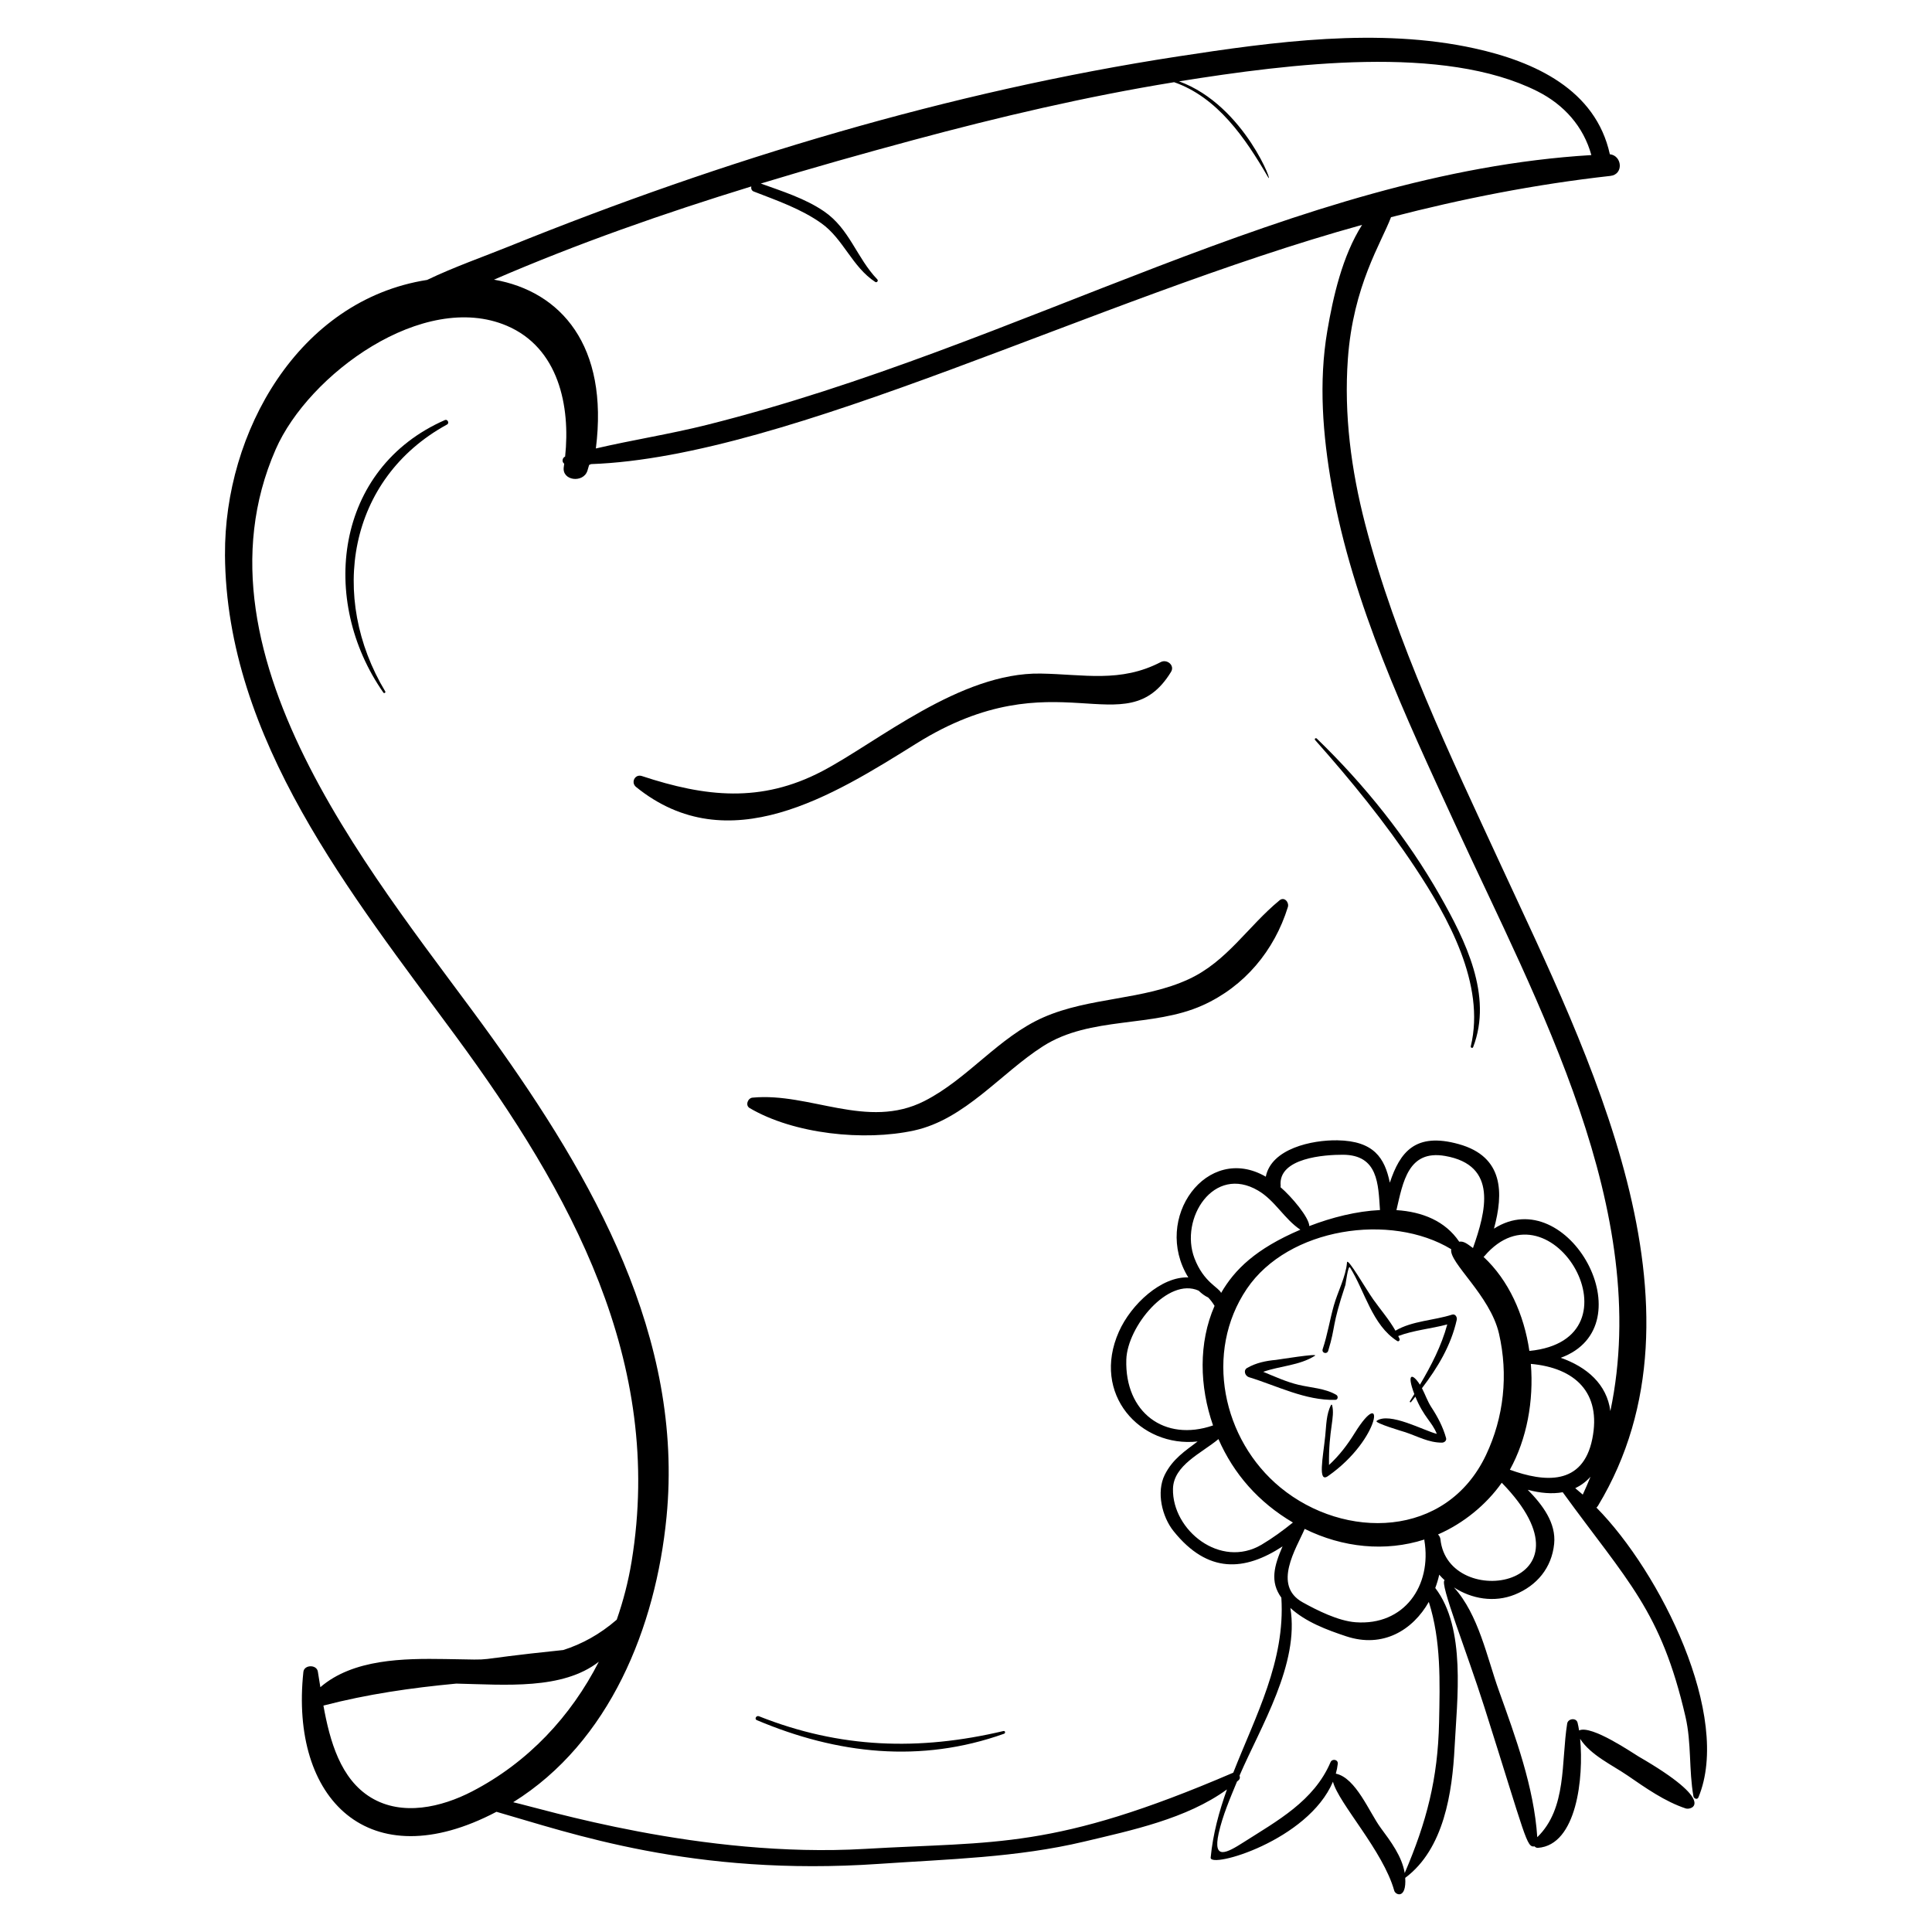 <?xml version="1.0" encoding="UTF-8"?>
<!-- Uploaded to: SVG Repo, www.svgrepo.com, Generator: SVG Repo Mixer Tools -->
<svg fill="#000000" width="800px" height="800px" version="1.1" viewBox="144 144 512 512" xmlns="http://www.w3.org/2000/svg">
 <g>
  <path d="m203.62 290.96c0.309 49.059 33.555 90.082 61.199 127.68 30.398 41.352 55.262 86.199 46.559 139.19-0.863 5.262-2.199 10.418-3.938 15.406-4.574 3.957-9.277 6.465-14.152 8.035-27.66 2.859-15.484 2.644-31.316 2.391-10.969-0.172-24.383-0.043-33.074 7.461-0.227-1.43-0.445-2.82-0.668-4.144-0.324-1.914-3.625-1.848-3.832 0.094-3.598 33.609 17.293 54.887 51.168 37.07 19.461 5.555 51.965 17.211 101.46 13.797 18.168-1.25 36.496-1.66 54.281-5.898 12.547-2.988 27.125-6.027 37.848-13.824-2.078 5.824-3.719 11.789-4.316 18.062-0.285 2.988 25.789-4.473 32.406-20.113 1.5 5.754 13.297 18.312 16.242 28.879 0.328 1.18 3.269 2.32 2.91-3.398 10.305-7.688 12.477-22.703 13.086-34.668 0.645-12.582 3.086-31.441-5.125-42.148 0.43-1.145 0.785-2.324 1.051-3.527 0.449 0.52 0.93 1.008 1.434 1.477-1.469 0.598 5.922 19.098 10.504 33.547 11.117 35.051 11.188 37.324 13.324 36.977 0.227 0.25 0.535 0.414 0.895 0.391 10.32-0.727 12.164-18.699 11.184-28.887 2.801 4.348 8.484 6.918 12.59 9.734 4.773 3.277 9.875 6.887 15.41 8.715 1.484 0.488 8.465-1.645-12.484-13.75-1.414-0.816-12.512-8.484-15.793-6.926-0.117-0.754-0.254-1.449-0.402-2.047-0.355-1.41-2.539-1.117-2.754 0.223-1.633 10.188-0.02 22.453-7.926 30.113-0.875-13.273-5.746-26.469-10.191-38.887-3.137-8.762-5.359-20.102-11.887-27.305 4.66 3.043 10.68 4.098 16.129 1.898 5.859-2.363 9.785-7.098 10.422-13.449 0.551-5.484-3.016-10.281-7-14.32 3.34 0.891 6.461 1.16 9.27 0.648 17.258 23.762 26.008 31.297 32.531 59.473 1.625 7.008 0.871 14.137 2.113 21.125 0.109 0.617 1.027 0.965 1.32 0.262 8.945-21.504-10.113-59.672-27.027-76.789 0.156-0.141 0.301-0.301 0.422-0.5 31.812-52.719-2.879-120.23-25.562-169.37-13.656-29.582-27.969-59.188-36.168-90.855-3.691-14.262-5.625-28.961-4.566-43.691 1.395-19.434 8.871-30.754 11.434-37.555 18.926-4.906 38.188-8.715 58.137-10.941 3.582-0.398 3.109-5.394-0.145-5.738-3.754-17.152-19.926-24.539-35.816-28.047-25.422-5.609-53.258-1.773-78.645 2.125-60.418 9.277-120.5 27.387-177.11 50.277-6.836 2.766-14.621 5.473-21.871 8.949-34.199 5.359-53.758 40.516-53.555 72.781zm65.477 327.79c-8.07 4.18-18.504 6.633-26.762 1.637-8.102-4.902-10.926-14.965-12.625-24.391 11.688-3.039 23.242-4.695 35.203-5.824 13.121 0.293 28.113 1.703 37.777-5.789-7.379 14.449-18.73 26.668-33.594 34.367zm256.27-18.297c-0.309 14.953-3.316 26.418-9.105 39.918-0.727-4.406-3.668-8.332-6.356-11.961-3.019-4.078-6.562-13.285-11.902-14.375 0.242-0.859 0.422-1.727 0.52-2.609 0.125-1.16-1.488-1.434-1.918-0.43-4.394 10.309-14.152 15.551-23.027 21.211-4.488 2.863-8.199 4.871-6.629-2.305 1.039-4.734 3.035-9.312 4.871-13.777 0.395-0.34 0.984-0.645 0.664-1.574 5.644-13.066 15.922-29.609 13.477-44.43 4.051 3.715 9.68 5.824 14.82 7.523 9.715 3.211 17.625-1.648 21.867-9.125 3.281 10.309 2.941 21.164 2.719 31.934zm-36.758-130.57c-11.883 5.078-17.434 10.598-21 16.75-0.617-1.477-4.629-2.805-7.062-9.18-4-10.496 5.078-24.887 16.871-17.938 4.496 2.644 6.922 7.519 11.191 10.367zm-5.262-11.262c0.008-0.125 0.055-0.23 0.039-0.371-0.734-7.441 11.777-8.246 16.48-8.23 9.402 0.031 9.371 7.82 9.844 14.656-6.184 0.297-12.746 1.934-18.738 4.25-0.012-2.266-4.758-7.871-7.625-10.305zm-21.695 27.418c0.789 0.77 1.645 1.41 2.531 1.812 0.594 0.609 1.156 1.344 1.688 2.215-4.285 9.781-4.012 21.352-0.402 31.688-12.855 4.438-23.434-3.453-22.984-17.469 0.285-8.723 11.062-21.898 19.168-18.246zm5.25 39.336c4.051 9.242 10.605 16.734 19.734 22.109-2.652 2.133-5.356 4.125-8.289 5.863-10.934 6.481-23.723-3.836-23.496-14.777 0.133-6.281 7.523-9.434 12.051-13.195zm22.855 23.797c10.078 4.977 21.375 6.137 31.73 2.812 0 0.07-0.027 0.125-0.02 0.199 2.035 12.055-5.336 22.691-18.227 21.73-4.606-0.344-10.23-3.176-14.012-5.277-8.109-4.492-1.68-14.293 0.527-19.465zm-6.414-10.953c-15.422-12.66-20.273-35.883-8.922-52.664 11-16.266 38.145-20.227 54.168-10.5-0.668 3.535 10.328 12.219 12.66 22.375 2.5 10.883 1.309 22.141-3.445 32.172-10.504 22.156-37.523 22.52-54.461 8.617zm51.012-63.477c-1.559-1.145-2.449-1.875-3.648-1.68-3.699-5.473-9.742-7.926-16.637-8.367 1.73-7.394 3.09-16.062 12.898-14.355 14.125 2.453 10.781 14.789 7.387 24.402zm3 2.18c17.816-20.98 42.77 22.055 11.945 25.09-1.414-9.645-5.461-18.703-12.148-24.93 0.07-0.059 0.145-0.09 0.203-0.16zm-11.633 74.93c-0.086-0.523-0.336-0.902-0.637-1.207 6.805-2.953 12.844-7.953 16.895-13.703 26.879 27.566-14.328 34.344-16.258 14.91zm37.73-11.77c-0.656-0.582-1.324-1.145-1.996-1.695 1.48-0.707 2.844-1.695 4.051-3.043-0.633 1.582-1.332 3.16-2.055 4.738zm2.519-14.742c-2.516 12.438-12.715 11.469-21.84 8.156 4.5-8.129 6.359-18.242 5.559-28.051 11.656 1.035 18.773 7.574 16.281 19.895zm-222.87-331.93c-0.098 0.543 0.062 1.117 0.656 1.344 6.125 2.379 12.523 4.582 17.918 8.418 5.832 4.144 8.152 11.555 14.273 15.547 0.422 0.277 0.898-0.316 0.551-0.676-5.496-5.738-7.332-13.398-14.145-18.047-4.988-3.406-11.066-5.312-16.734-7.356 13.449-4.094 26.941-7.891 40.34-11.504 22.777-6.137 45.871-11.562 69.199-15.355 11.512 4.023 18.852 14.797 24.84 25.082 1.902 3.262-5.961-18.898-23.535-25.305 29.656-4.738 70.168-9.836 94.949 2.625 7.094 3.566 12.238 9.371 14.312 16.914-78.488 4.723-150.47 50.465-234.45 71.512-9.695 2.43-19.629 3.969-29.363 6.238 3.43-27.254-9.266-41.648-27-44.738 22.125-9.57 45.074-17.598 68.184-24.699zm-64.777 36.922c13.746 5.863 16.863 21.332 15.441 34.66-0.797 0.344-0.906 1.469-0.242 1.883-0.039 0.285-0.07 0.582-0.113 0.863-0.574 3.688 5.152 4.359 6.25 1.043 0.172-0.52 0.316-1.051 0.469-1.574 0.172-0.043 0.332-0.125 0.488-0.215 52.703-1.855 133.48-43.824 204.35-63.398-5.246 8.246-7.684 19.117-9.215 28.09-2.328 13.625-1.199 27.688 1.195 41.211 5.551 31.324 19.523 60.949 32.73 89.637 21.785 47.316 52.25 102.45 41.086 155.42-0.922-7.113-6.219-11.691-13.148-14.121 23.047-8.449 1.902-46.789-17.695-34.227 2.543-9.387 2.644-19.066-9.328-22.398-11.523-3.211-15.586 2.106-18.273 10.219-1.344-6.555-4.227-11.066-13.887-11.23-6.738-0.113-17.516 2.191-18.984 9.641-15.527-9.023-30.188 11.008-20.539 26.695-7.102-0.285-15.133 7.059-18.387 14.375-7.375 16.574 5.652 30.75 20.859 29.102-3.293 2.496-6.625 4.641-8.711 8.836-2.269 4.562-0.734 11.094 2.34 14.926 9.145 11.391 18.875 10.578 28.879 4.043-2.262 5.207-3.375 9.367-0.316 13.586 1.07 16.812-6.809 31.262-12.742 46.379-47.789 20.547-62.691 18.152-97.574 20.195-43.348 2.539-85.711-10.699-93.254-12.363 25.586-15.926 37.785-46.398 40.633-75.57 4.652-47.641-19.594-89.926-46.348-127.21-27.984-38.996-81.652-99.973-57.223-155.75 8.711-19.902 39.141-42.18 61.262-32.746z"/>
  <path d="m498.13 513.65c-2.988-1.75-6.66-1.867-10.004-2.66-3.234-0.77-6.277-2.172-9.355-3.441 4.473-1.582 9.598-1.664 13.688-4.254 1.168-0.75-9.844 1.047-10.309 1.09-2.715 0.246-5.238 0.77-7.629 2.125-1.113 0.633-0.559 2.148 0.465 2.461 7.394 2.262 14.977 6.223 22.879 6.008 0.746-0.027 0.828-1 0.266-1.328z"/>
  <path d="m502.97 523.84c-1.922 3.106-4.109 5.949-6.769 8.398-0.145-9.453 1.648-12.562 0.82-15.863-0.035-0.141-0.211-0.176-0.281-0.039-1.297 2.481-1.25 5.457-1.539 8.203-0.605 5.766-2.023 12.559 0.715 10.652 14.242-9.938 15.281-24.648 7.055-11.352z"/>
  <path d="m528.82 492.39c-4.805 1.555-10.605 1.637-15.012 4.258-1.664-2.934-3.973-5.598-5.898-8.312-1.926-2.715-6.824-11.25-6.938-9.785-0.301 3.754-2.445 7.715-3.484 11.395-1.07 3.781-1.707 7.863-2.957 11.555-0.359 1.062 1.137 1.52 1.461 0.453 2.086-6.828 0.773-6.027 4.559-17.445 0.047-0.148 0.715-5.414 1.211-4.625 3.926 6.258 5.883 15.297 12.504 19.492 0.402 0.258 0.781-0.203 0.617-0.586-0.102-0.246-0.227-0.484-0.34-0.727 4.125-1.559 8.699-1.93 12.996-3.078-1.52 5.641-4.254 10.926-7.246 15.977-1.918-3.039-3.652-3.254-1.484 2.473-0.391 0.637-0.777 1.273-1.168 1.902-0.121 0.199 0.141 0.41 0.293 0.223 0.391-0.473 0.77-0.953 1.152-1.434 2.281 5.562 4.379 6.582 5.684 9.863-3.438-0.844-12.602-5.914-15.953-3.43-0.742 0.531 7.414 2.926 7.602 2.988 3.262 1.086 6.199 2.785 9.723 2.766 0.613-0.004 1.273-0.527 1.082-1.215-0.812-2.938-2.234-5.629-3.898-8.168-1.016-1.547-1.633-3.391-2.492-5.043 4.16-5.465 7.684-11.266 9.219-18.121 0.16-0.691-0.379-1.648-1.23-1.375z"/>
  <path d="m246.1 327.25c-14.996-24.953-10.004-56.348 16.391-70.758 0.656-0.359 0.109-1.477-0.574-1.176-29.223 12.797-33.426 47.801-16.305 72.25 0.191 0.273 0.66-0.031 0.488-0.316z"/>
  <path d="m518.98 373.84c8.727 13.164 18.746 31.023 14.797 47.426-0.098 0.41 0.469 0.625 0.625 0.219 5.262-13.648-2.098-28.324-8.773-40.094-8.652-15.258-20.062-29.496-32.672-41.668-0.266-0.258-0.703 0.09-0.449 0.379 9.496 10.707 18.562 21.801 26.473 33.738z"/>
  <path d="m409.93 602.74c-22.371 5.289-43.305 4.625-64.809-3.918-0.691-0.273-1.266 0.734-0.562 1.031 21.336 9.023 43.441 11.484 65.531 3.606 0.43-0.152 0.316-0.828-0.16-0.719z"/>
  <path d="m386.84 341.04c37.211-23.234 55.316 0.949 67.492-18.98 1.07-1.75-1.082-3.453-2.703-2.609-10.695 5.566-20.441 3.234-31.848 3.051-21.402-0.348-43.254 18.215-57.918 25.883-16.211 8.477-30.922 6.828-47.77 1.27-1.824-0.602-2.984 1.723-1.531 2.898 24.438 19.789 52.262 2.231 74.277-11.512z"/>
  <path d="m388.93 435.81c-15.125 7.656-30.297-2.371-45.516-0.922-1.242 0.117-1.965 2.047-0.758 2.754 11.742 6.918 30.371 8.836 43.582 5.953 13.512-2.949 23.023-15.234 34.207-22.355 12.609-8.027 28.934-4.816 42.293-10.832 11.039-4.969 18.969-14.461 22.559-26.02 0.391-1.254-0.934-2.836-2.199-1.797-8.434 6.934-13.879 16.176-24.082 20.906-12.055 5.59-26.227 4.723-38.504 10.117-11.859 5.211-20.027 16.344-31.582 22.195z"/>
 </g>
</svg>